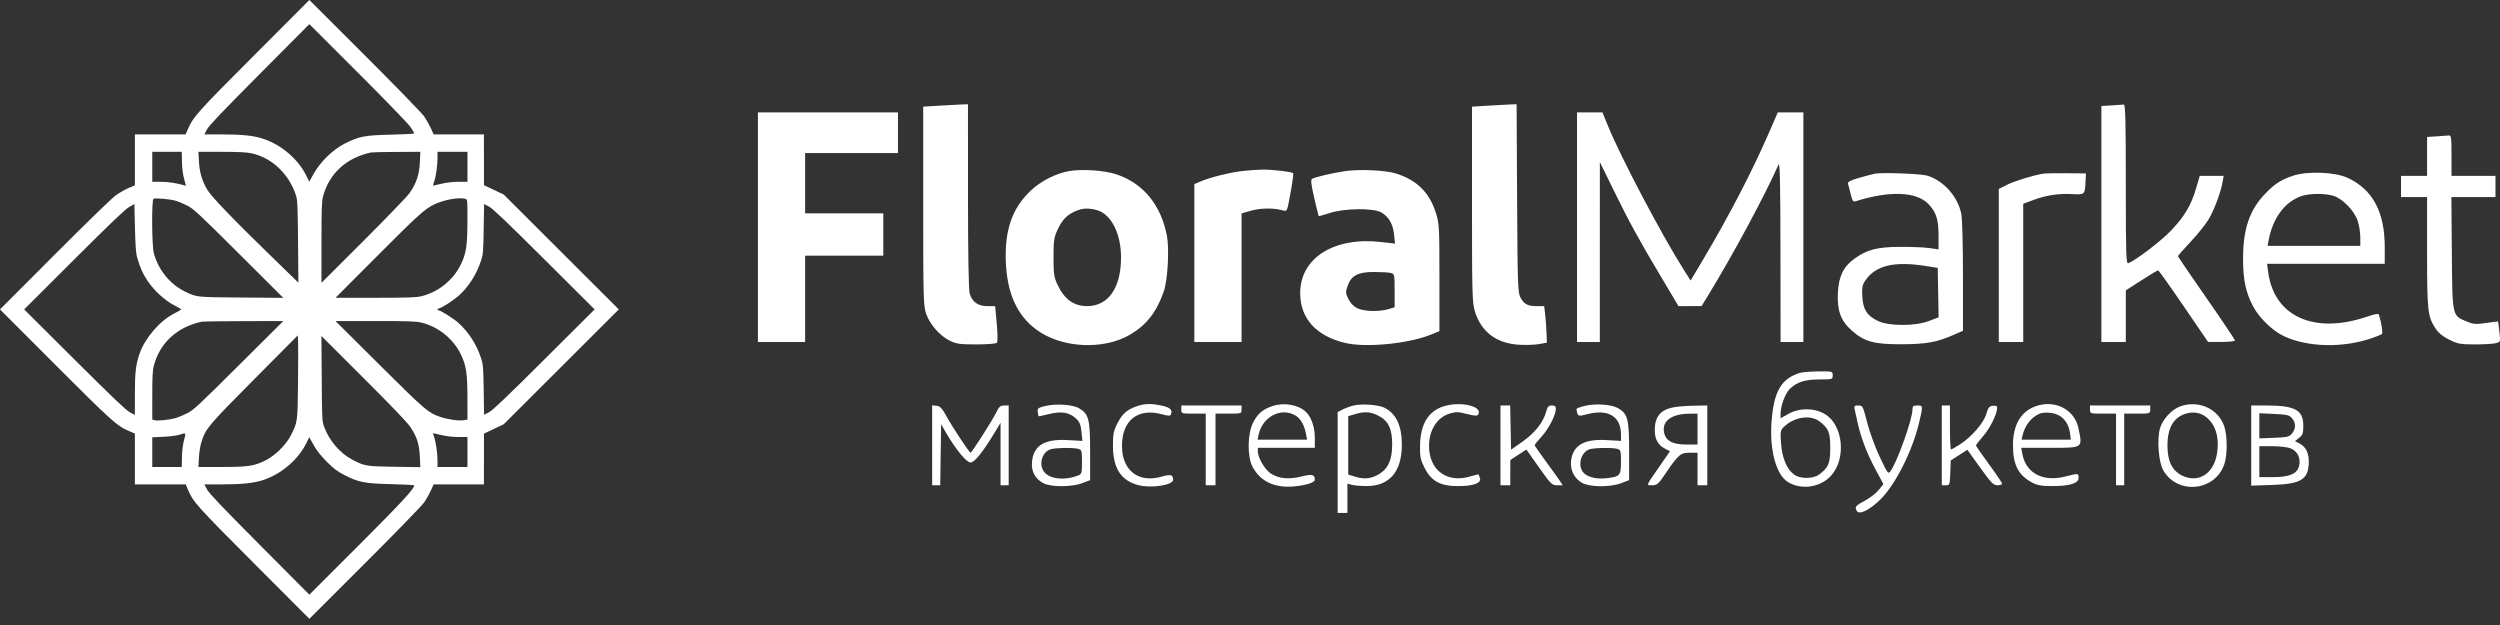 <?xml version="1.0" encoding="UTF-8"?> <svg xmlns="http://www.w3.org/2000/svg" width="260" height="65" viewBox="0 0 260 65" fill="none"><rect x="0" y="0" width="260" height="65" fill="#333333" stroke="none"/> <path fill-rule="evenodd" clip-rule="evenodd" d="M97.537 10.998L96.013 11.093V21.424C96.013 30.944 96.037 31.824 96.318 32.631C96.706 33.742 97.735 34.916 98.767 35.424C99.469 35.77 99.817 35.819 101.551 35.819C102.659 35.819 103.598 35.745 103.682 35.65C103.768 35.552 103.76 34.712 103.663 33.66L103.496 31.84H102.698C101.712 31.84 101.09 31.396 100.846 30.519C100.736 30.124 100.672 26.372 100.671 20.365L100.67 10.839L99.866 10.871C99.423 10.889 98.375 10.946 97.537 10.998ZM154.611 10.998L153.087 11.093V21.255C153.087 30.473 153.114 31.505 153.385 32.379C154.055 34.545 155.656 35.737 158.056 35.857C158.769 35.893 159.696 35.857 160.115 35.778L160.877 35.633L160.839 34.626C160.818 34.071 160.756 33.218 160.7 32.729L160.599 31.84H159.838C158.889 31.84 158.506 31.64 158.127 30.945C157.854 30.446 157.824 29.578 157.778 20.619L157.726 10.839L156.931 10.871C156.493 10.889 155.449 10.946 154.611 10.998ZM219.602 10.964L218.544 11.024V23.295V35.565H219.814H221.084V32.882V30.2L222.706 29.157C223.597 28.583 224.378 28.114 224.441 28.114C224.504 28.114 225.699 29.79 227.096 31.837L229.637 35.559L231.034 35.562C231.807 35.564 232.431 35.493 232.431 35.404C232.431 35.316 231.098 33.328 229.468 30.988C227.837 28.647 226.504 26.692 226.504 26.641C226.504 26.591 227.094 25.923 227.816 25.156C228.538 24.388 229.382 23.337 229.691 22.818C230.278 21.834 230.961 20.013 231.151 18.926L231.261 18.291H230.017H228.773L228.388 19.603C227.874 21.353 227.189 22.507 225.784 23.985C224.767 25.057 222.127 27.072 221.352 27.37C221.11 27.462 221.084 26.662 221.084 19.156C221.084 12.598 221.04 10.846 220.873 10.872C220.756 10.89 220.185 10.931 219.602 10.964ZM78.823 23.626V35.565H81.278H83.734V31.077V26.589H87.799H91.863V24.388V22.186H87.799H83.734V19.053V15.92H88.561H93.388V13.803V11.686H86.105H78.823V23.626ZM164.01 23.626V35.565H165.196H166.381L166.383 26.208L166.384 16.851L167.795 19.73C169.469 23.146 170.381 24.812 172.775 28.833L174.564 31.84L175.765 31.834L176.966 31.829L177.714 30.607C180.244 26.472 183.59 20.247 184.971 17.105C185.109 16.791 185.16 19.108 185.169 26.124L185.18 35.565H186.366H187.551V23.626V11.686H186.221H184.891L183.991 13.76C182.251 17.77 179.835 22.43 177.172 26.91L175.825 29.177L175.159 28.13C172.847 24.494 168.574 16.391 167.224 13.083L166.653 11.686H165.332H164.01V23.626ZM253.389 14.182L252.416 14.243V16.267V18.291H251.061H249.706V19.392V20.492H251.061H252.416V26.224C252.416 32.401 252.475 32.923 253.327 34.21C253.61 34.638 254.084 35.017 254.736 35.337C255.617 35.77 255.893 35.819 257.412 35.819C258.343 35.819 259.318 35.76 259.579 35.687C260.05 35.556 260.052 35.549 259.938 34.502C259.874 33.922 259.814 33.441 259.803 33.431C259.792 33.422 259.23 33.493 258.555 33.59C257.474 33.744 257.233 33.726 256.54 33.437C255.01 32.8 255.047 32.972 254.992 26.323L254.943 20.492H257.236H259.529V19.392V18.291H257.242H254.956V16.174C254.956 14.258 254.928 14.06 254.66 14.089C254.497 14.106 253.925 14.148 253.389 14.182ZM111.17 17.796C109.798 18.039 108.243 18.834 107.185 19.835C105.266 21.65 104.469 23.946 104.608 27.255C104.747 30.539 105.775 32.804 107.807 34.299C110.404 36.211 114.769 36.433 117.543 34.794C119.243 33.79 120.263 32.483 121.03 30.323C121.435 29.184 121.623 25.937 121.364 24.557C120.759 21.33 118.918 19.077 116.115 18.133C114.883 17.718 112.519 17.556 111.17 17.796ZM129.038 17.807C127.743 17.971 125.846 18.455 124.846 18.875L124.211 19.142V27.354V35.565H126.667H129.122V28.882V22.199L130 21.939C130.969 21.651 132.258 21.608 133.22 21.831C133.933 21.997 133.814 22.245 134.296 19.588C134.446 18.765 134.532 18.055 134.488 18.011C134.336 17.86 132.252 17.62 131.239 17.638C130.68 17.648 129.69 17.724 129.038 17.807ZM139.961 17.786C138.719 17.958 136.751 18.415 136.45 18.601C136.302 18.693 136.36 19.2 136.679 20.581C136.914 21.601 137.124 22.453 137.144 22.474C137.165 22.494 137.674 22.352 138.275 22.158C139.858 21.646 142.849 21.619 143.681 22.107C144.448 22.558 144.874 23.314 144.989 24.432L145.083 25.337L143.666 25.172C138.753 24.6 135.219 26.823 135.219 30.485C135.219 33.115 136.886 34.955 139.917 35.67C142.05 36.174 146.449 35.751 148.761 34.821L149.699 34.443V28.865C149.699 23.546 149.682 23.232 149.319 22.101C148.638 19.981 147.318 18.699 145.127 18.028C144.076 17.707 141.427 17.583 139.961 17.786ZM195.003 18.06C194.77 18.103 194.026 18.298 193.349 18.494C192.39 18.771 192.135 18.91 192.198 19.121C192.242 19.27 192.368 19.76 192.479 20.21C192.655 20.93 192.722 21.014 193.037 20.915C196.515 19.819 199.307 19.928 200.546 21.208C201.358 22.047 201.608 22.816 201.608 24.479V25.936L200.634 25.797C200.098 25.721 198.708 25.665 197.543 25.674C195.2 25.691 194.152 25.969 192.83 26.926C191.706 27.741 191.222 28.759 191.139 30.482C191.052 32.311 191.448 33.377 192.588 34.381C193.907 35.541 194.866 35.807 197.713 35.803C200.33 35.798 201.436 35.598 203.231 34.804L204.148 34.398V28.724C204.148 25.365 204.075 22.708 203.969 22.212C203.582 20.409 202.157 18.812 200.452 18.272C199.824 18.073 195.788 17.916 195.003 18.06ZM212.447 18.067C211.361 18.256 209.468 18.844 208.711 19.227L207.874 19.651V27.608V35.565H209.144H210.415V28.38V21.194L211.388 20.83C212.772 20.312 214.036 20.111 215.459 20.183C216.849 20.253 216.831 20.271 216.9 18.799L216.935 18.037L214.903 18.015C213.785 18.003 212.68 18.026 212.447 18.067ZM238.5 18.268C237.207 18.694 236.546 19.127 235.498 20.235C233.938 21.885 233.278 23.864 233.278 26.897C233.278 29.104 233.556 30.422 234.33 31.877C234.975 33.092 236.384 34.439 237.582 34.988C240.037 36.111 243.592 36.197 246.562 35.205C247.127 35.016 247.65 34.802 247.725 34.73C247.837 34.622 247.682 33.631 247.413 32.736C247.368 32.588 247.022 32.644 246.165 32.935C240.673 34.803 236.502 32.92 235.889 28.297L235.775 27.436H241.894H248.012V25.694C248.012 22.031 246.765 19.706 244.147 18.492C242.852 17.892 239.99 17.778 238.5 18.268ZM242.658 20.361C243.612 20.644 244.83 21.885 245.19 22.942C245.345 23.398 245.472 24.176 245.472 24.672V25.573H240.649H235.827L235.929 25.023C236.364 22.685 237.59 21.017 239.332 20.395C240.136 20.108 241.752 20.092 242.658 20.361ZM114.082 21.854C115.556 22.263 116.592 24.295 116.588 26.77C116.583 29.944 115.277 31.824 113.07 31.836C111.668 31.843 110.668 31.111 109.953 29.553C109.619 28.826 109.564 28.431 109.564 26.759C109.564 25.087 109.619 24.691 109.952 23.966C110.443 22.898 110.908 22.393 111.763 21.998C112.533 21.643 113.179 21.603 114.082 21.854ZM200.253 27.659L201.523 27.86L201.57 30.429L201.617 32.997L200.639 33.375C199.195 33.933 196.44 33.934 195.297 33.378C194.158 32.824 193.753 32.186 193.679 30.827C193.628 29.887 193.678 29.636 194.014 29.145C195.069 27.607 197.008 27.145 200.253 27.659ZM144.661 28.39C145.025 28.487 145.042 28.571 145.042 30.224V31.955L144.387 32.151C143.409 32.444 141.837 32.396 141.147 32.051C140.779 31.867 140.431 31.503 140.23 31.092C139.936 30.489 139.928 30.365 140.146 29.742C140.524 28.657 141.233 28.282 142.908 28.285C143.662 28.287 144.452 28.334 144.661 28.39ZM187.211 38.772C185.24 39.372 184.474 40.694 184.239 43.901C184.026 46.817 184.725 49.378 185.939 50.128C187.3 50.97 189.24 50.712 190.366 49.541C192.046 47.793 191.721 44.199 189.779 43.057C188.669 42.405 187.133 42.401 185.985 43.048L185.18 43.501V43.036C185.18 42.207 185.669 40.898 186.15 40.437C186.893 39.725 187.729 39.461 189.239 39.461C190.577 39.461 190.6 39.454 190.6 39.037C190.6 38.617 190.589 38.614 189.118 38.628C188.303 38.636 187.445 38.701 187.211 38.772ZM108.715 42.222C107.954 42.41 107.874 42.473 107.927 42.851C107.959 43.082 107.997 43.283 108.011 43.296C108.026 43.31 108.509 43.206 109.085 43.064C110.363 42.749 111.175 42.875 111.864 43.492C112.28 43.865 112.391 44.123 112.471 44.903L112.568 45.856L111.054 45.77C108.61 45.631 107.474 46.33 107.325 48.065C107.242 49.023 107.654 49.791 108.495 50.247C109.271 50.667 111.475 50.665 112.568 50.243L113.372 49.933V46.938C113.372 43.601 113.232 43.051 112.228 42.462C111.568 42.074 109.802 41.953 108.715 42.222ZM118.209 42.254C117.187 42.617 116.718 43.035 116.209 44.03C115.806 44.817 115.744 45.138 115.747 46.392C115.753 48.729 116.616 50.028 118.454 50.469C119.819 50.797 122.014 50.44 122.007 49.891C121.999 49.369 121.748 49.298 120.846 49.562C118.399 50.28 116.661 48.926 116.686 46.32C116.71 43.707 118.339 42.42 120.795 43.073C121.559 43.276 121.711 43.278 121.787 43.081C121.961 42.628 121.684 42.371 120.827 42.187C119.698 41.945 119.028 41.962 118.209 42.254ZM132.265 42.254C131.279 42.605 130.791 43.034 130.317 43.963C129.732 45.109 129.703 47.48 130.261 48.537C131.071 50.074 132.568 50.779 134.607 50.584C135.829 50.468 136.745 50.175 136.741 49.902C136.733 49.339 136.485 49.277 135.348 49.557C134.022 49.885 132.962 49.777 132.141 49.231C131.537 48.83 130.816 47.595 130.816 46.961V46.574H133.78H136.744L136.74 45.515C136.736 44.37 136.359 43.32 135.762 42.789C134.939 42.058 133.455 41.83 132.265 42.254ZM140.76 42.175C140.408 42.264 139.894 42.454 139.617 42.597L139.115 42.856V48.102V53.348H139.623H140.131V51.821V50.293L140.596 50.423C140.853 50.495 141.56 50.552 142.168 50.549C144.494 50.54 145.769 49.06 145.791 46.341C145.807 44.316 145.229 43.047 144.001 42.412C143.383 42.092 141.606 41.963 140.76 42.175ZM150.144 42.255C148.544 42.754 147.715 44.127 147.685 46.326C147.669 47.538 147.727 47.815 148.176 48.693C148.87 50.05 149.808 50.554 151.643 50.554C153.227 50.554 154.076 50.245 153.917 49.727C153.856 49.529 153.794 49.353 153.779 49.334C153.764 49.315 153.348 49.418 152.854 49.562C150.678 50.2 148.911 49.1 148.656 46.947C148.432 45.058 149.3 43.447 150.781 43.003C151.412 42.814 151.672 42.821 152.557 43.052C153.327 43.252 153.628 43.272 153.722 43.127C154.28 42.269 151.933 41.697 150.144 42.255ZM164.772 42.22C164.307 42.334 163.936 42.486 163.949 42.557C164.091 43.336 164.078 43.33 165.114 43.066C167.281 42.514 168.583 43.318 168.583 45.209V45.854L167.09 45.769C164.714 45.633 163.555 46.324 163.387 47.973C163.294 48.894 163.726 49.749 164.518 50.209C165.315 50.672 167.468 50.69 168.625 50.243L169.43 49.933L169.429 46.941C169.429 43.573 169.292 43.037 168.279 42.452C167.583 42.051 165.918 41.94 164.772 42.22ZM211.708 42.249C210.157 42.802 209.346 44.201 209.35 46.317C209.354 48.355 209.899 49.413 211.346 50.187C211.886 50.476 212.316 50.55 213.463 50.55C215.277 50.55 216.173 50.267 216.173 49.694C216.173 49.208 216.162 49.207 214.798 49.556C212.472 50.152 210.698 49.221 210.325 47.209L210.208 46.574H213.172C216.684 46.574 216.605 46.629 216.15 44.507C215.735 42.569 213.705 41.537 211.708 42.249ZM226.758 42.256C225.865 42.571 224.884 43.637 224.634 44.565C224.315 45.746 224.493 48.042 224.968 48.888C226.428 51.486 230.364 51.112 231.327 48.285C231.661 47.304 231.656 45.321 231.317 44.325C230.699 42.511 228.657 41.584 226.758 42.256ZM96.944 46.309V50.469H97.364H97.784L97.83 47.294L97.876 44.118L98.366 44.965C99.378 46.714 100.511 48.098 100.932 48.098C101.351 48.098 102.222 47.016 103.463 44.955L104.057 43.969V47.219V50.469H104.481H104.904V46.32V42.17H104.43C104.031 42.17 103.893 42.299 103.568 42.975C103.206 43.727 101.056 47.082 100.936 47.082C100.815 47.082 99.047 44.413 98.479 43.371C97.986 42.466 97.782 42.245 97.407 42.202L96.944 42.148V46.309ZM122.856 42.594C122.856 43.008 122.884 43.017 124.126 43.017H125.396V46.743V50.469H125.905H126.413V46.743V43.017H127.767C129.1 43.017 129.122 43.01 129.122 42.594V42.17H125.989H122.856V42.594ZM156.05 46.32V50.469H156.559H157.067L157.07 49.156L157.073 47.844L157.908 47.298L158.743 46.752L160.056 48.61C161.29 50.356 161.405 50.469 161.947 50.469H162.525L162.221 50.003C162.053 49.747 161.397 48.833 160.762 47.973C160.127 47.112 159.607 46.359 159.607 46.298C159.607 46.238 159.917 45.852 160.297 45.44C161.038 44.636 161.804 43.17 161.807 42.551C161.808 42.259 161.712 42.17 161.392 42.17C161.052 42.17 160.943 42.29 160.801 42.816C160.504 43.917 159.635 45.021 158.355 45.92L157.151 46.766L157.104 44.468L157.057 42.17H156.554H156.05V46.32ZM174.149 42.343C172.686 42.59 172.075 43.327 172.098 44.817C172.111 45.703 172.453 46.295 173.164 46.663L173.678 46.928L172.599 48.487C171.127 50.613 171.183 50.47 171.833 50.465C172.334 50.461 172.475 50.34 173.156 49.331C174.531 47.292 174.769 47.082 175.714 47.082H176.543V48.775V50.469H177.051H177.559V46.32V42.17L176.246 42.19C175.524 42.201 174.581 42.27 174.149 42.343ZM192.88 42.551C192.927 42.761 193.077 43.435 193.213 44.049C193.554 45.583 194.199 47.242 195.108 48.924L195.874 50.342L195.386 50.956C195.117 51.294 194.464 51.798 193.934 52.078C192.964 52.59 192.855 52.734 193.122 53.155C193.386 53.571 194.493 53.014 195.596 51.91C197.139 50.365 198.875 46.921 199.567 44.032C200.011 42.179 200.011 42.17 199.406 42.17C198.984 42.17 198.898 42.238 198.898 42.575C198.898 43.583 197.357 47.932 196.635 48.964C196.373 49.338 196.349 49.308 195.51 47.552C195.033 46.554 194.45 44.963 194.194 43.965C193.749 42.227 193.719 42.17 193.265 42.17C192.865 42.17 192.808 42.227 192.88 42.551ZM201.947 46.32V50.469H202.363C202.764 50.469 202.781 50.423 202.829 49.177L202.878 47.886L203.743 47.332L204.607 46.778L205.931 48.623C207.08 50.224 207.319 50.469 207.734 50.469C207.998 50.469 208.213 50.393 208.213 50.301C208.213 50.208 207.603 49.302 206.858 48.288C206.113 47.273 205.503 46.39 205.503 46.324C205.503 46.258 205.848 45.812 206.269 45.331C206.971 44.529 207.705 43.035 207.705 42.407C207.705 42.226 207.569 42.164 207.256 42.202C206.882 42.246 206.768 42.388 206.577 43.048C206.304 43.986 205.046 45.441 203.835 46.219C203.386 46.507 202.967 46.743 202.906 46.743C202.844 46.743 202.793 45.714 202.793 44.457V42.17H202.37H201.947V46.32ZM217.358 42.594C217.358 43.01 217.381 43.017 218.713 43.017H220.068V46.743V50.469H220.492H220.915V46.743V43.017H222.27C223.602 43.017 223.625 43.01 223.625 42.594V42.17H220.492H217.358V42.594ZM234.125 46.34V50.509L236.284 50.437C239.298 50.336 240.057 49.879 240.111 48.129C240.142 47.147 239.819 46.467 239.159 46.126L238.677 45.877L239.11 45.535C239.478 45.246 239.544 45.058 239.544 44.298C239.544 42.63 238.701 42.17 235.641 42.17H234.125V46.34ZM134.799 43.258C135.292 43.581 135.655 44.237 135.816 45.098L135.934 45.727H133.362H130.789L130.905 45.176C131.303 43.298 133.333 42.297 134.799 43.258ZM143.345 43.229C144.396 43.766 144.789 44.585 144.787 46.235C144.785 47.745 144.405 48.66 143.541 49.235C142.741 49.768 141.927 49.883 140.998 49.594L140.215 49.351V46.317V43.282L140.893 43.078C141.913 42.771 142.522 42.808 143.345 43.229ZM214.229 43.258C214.816 43.642 215.172 44.249 215.279 45.043L215.371 45.727H212.805H210.239L210.35 45.261C210.599 44.227 211.262 43.384 212.108 43.029C212.656 42.8 213.702 42.913 214.229 43.258ZM229.358 43.312C230.419 44.104 230.844 45.472 230.564 47.195C230.225 49.277 228.63 50.277 226.948 49.463C225.899 48.955 225.414 47.961 225.414 46.32C225.414 44.722 225.899 43.696 226.893 43.191C227.727 42.768 228.693 42.815 229.358 43.312ZM176.543 44.626V46.235L175.4 46.234C173.931 46.233 173.226 45.849 173.058 44.958C172.839 43.788 173.836 43.046 175.654 43.027L176.543 43.017V44.626ZM238.383 43.513C238.786 44.011 238.783 44.568 238.374 45.073C238.085 45.43 237.887 45.479 236.511 45.532L234.972 45.591V44.283V42.976L236.52 43.05C237.881 43.115 238.106 43.171 238.383 43.513ZM189.211 43.813C190.168 44.528 190.346 44.96 190.346 46.574C190.346 48.193 190.169 48.619 189.196 49.345C188.566 49.816 187.229 49.823 186.59 49.359C185.826 48.804 185.331 47.621 185.227 46.098C185.142 44.855 185.163 44.74 185.539 44.379C186.6 43.363 188.264 43.106 189.211 43.813ZM238.25 46.638C238.959 46.933 239.316 47.712 239.098 48.485C238.869 49.297 238.089 49.622 236.369 49.622L234.972 49.622V48.013V46.404H236.332C237.104 46.404 237.934 46.505 238.25 46.638ZM112.144 46.68C112.496 46.775 112.525 46.879 112.525 48.037C112.525 49.249 112.509 49.298 112.059 49.474C110.802 49.966 109.346 49.846 108.696 49.195C107.989 48.489 108.27 47.116 109.198 46.742C109.62 46.572 111.586 46.531 112.144 46.68ZM168.202 46.68C168.553 46.775 168.583 46.88 168.583 48.027C168.583 49.47 168.473 49.588 166.984 49.742C165.929 49.851 164.962 49.575 164.604 49.063C164.079 48.315 164.427 47.076 165.256 46.742C165.677 46.572 167.644 46.531 168.202 46.68Z" fill="white"></path> <path fill-rule="evenodd" clip-rule="evenodd" d="M26.378 5.807C20.497 11.699 20.1 12.141 19.549 13.412L19.306 13.974L16.666 13.976L14.027 13.978V16.628V19.277L13.372 19.555C13.012 19.708 12.413 20.05 12.04 20.316C11.646 20.596 8.983 23.181 5.681 26.488L0 32.178L5.731 37.915C11.606 43.797 12.199 44.329 13.458 44.85L14.027 45.086V47.732V50.379H16.673H19.319L19.547 50.93C20.065 52.179 20.472 52.633 26.378 58.549L32.175 64.356L37.941 58.599C41.111 55.433 43.889 52.577 44.112 52.253C44.335 51.928 44.648 51.374 44.809 51.021L45.1 50.379H47.713H50.327L50.331 47.739L50.334 45.099L51.361 44.611L52.388 44.123L58.371 38.151L64.354 32.178L58.371 26.206L52.388 20.233L51.361 19.745L50.334 19.257L50.331 16.617L50.327 13.978H47.713H45.1L44.809 13.336C44.648 12.982 44.335 12.428 44.112 12.104C43.889 11.78 41.111 8.924 37.941 5.757L32.175 0L26.378 5.807ZM42.69 13.21C42.908 13.534 43.087 13.834 43.087 13.875C43.087 13.917 42.012 13.975 40.699 14.004C37.913 14.067 37.313 14.183 35.819 14.95C34.606 15.573 33.307 16.839 32.622 18.069L32.163 18.891L31.854 18.265C31.01 16.554 29.276 15.067 27.391 14.439C26.383 14.103 25.219 13.98 23.045 13.979L21.254 13.978L21.533 13.45C21.741 13.055 23.112 11.615 26.992 7.717L32.172 2.511L37.233 7.566C40.122 10.452 42.463 12.873 42.69 13.21ZM18.923 16.819C18.935 17.468 19.015 18.122 19.14 18.588L19.338 19.326L19.121 19.262C18.352 19.037 17.479 18.908 16.716 18.907L15.837 18.905V17.346V15.788L17.37 15.788L18.904 15.788L18.923 16.819ZM26.131 15.938C28.26 16.389 30.05 18.073 30.779 20.313C30.938 20.8 30.963 21.371 30.997 25.133L31.034 29.399L28.388 26.828C24.173 22.734 21.972 20.445 21.541 19.706C21.003 18.786 20.751 17.918 20.689 16.768L20.636 15.788L23.038 15.79C24.751 15.791 25.638 15.833 26.131 15.938ZM43.668 16.869C43.611 18.162 43.284 19.121 42.554 20.131C42.302 20.48 40.147 22.711 37.765 25.089L33.434 29.412V25.235C33.434 21.792 33.461 20.954 33.589 20.46C34.213 18.055 36.028 16.391 38.612 15.853C38.723 15.83 39.916 15.806 41.265 15.8L43.716 15.788L43.668 16.869ZM48.617 17.346V18.905L47.687 18.906C47.107 18.906 46.442 18.982 45.921 19.107C45.461 19.217 45.068 19.307 45.046 19.307C45.024 19.307 45.068 19.134 45.142 18.922C45.333 18.38 45.5 17.227 45.5 16.447V15.788H47.059H48.617V17.346ZM18.253 20.874C18.555 20.963 19.12 21.199 19.507 21.397C20.137 21.72 20.698 22.244 24.836 26.368L29.462 30.977L25.088 30.943C20.353 30.906 20.454 30.916 19.226 30.315C17.655 29.546 16.445 28.043 15.992 26.3C15.787 25.51 15.762 20.766 15.962 20.674C16.18 20.575 17.679 20.706 18.253 20.874ZM48.391 20.678C48.617 20.738 48.617 20.741 48.614 22.914C48.609 25.575 48.489 26.362 47.903 27.553C47.115 29.153 45.537 30.404 43.791 30.815C43.261 30.939 42.356 30.969 39.015 30.97L34.893 30.971L38.914 26.939C43.487 22.354 44.166 21.737 45.148 21.267C46.19 20.768 47.703 20.493 48.391 20.678ZM14.255 26.75C14.559 27.811 14.853 28.473 15.345 29.209C16.01 30.203 17.156 31.257 18.098 31.741C18.513 31.954 18.852 32.151 18.852 32.178C18.852 32.206 18.502 32.408 18.073 32.627C16.62 33.371 15.084 35.158 14.526 36.754C14.123 37.907 14.027 38.724 14.027 40.992V43.151L13.499 42.873C13.103 42.664 11.664 41.293 7.742 37.386L2.513 32.179L7.692 27.012C11.464 23.248 13.02 21.761 13.423 21.534L13.976 21.222L14.036 23.709C14.08 25.523 14.139 26.345 14.255 26.75ZM56.611 26.97L61.84 32.178L56.611 37.387C52.725 41.258 51.249 42.666 50.863 42.868L50.344 43.142L50.304 40.551C50.267 38.19 50.243 37.898 50.033 37.256C49.564 35.815 48.748 34.549 47.657 33.564C47.194 33.146 45.826 32.279 45.63 32.279C45.411 32.279 45.486 32.103 45.731 32.041C46.04 31.964 47.155 31.238 47.698 30.759C48.719 29.861 49.556 28.548 50.032 27.1C50.243 26.457 50.266 26.173 50.304 23.805L50.344 21.215L50.863 21.488C51.249 21.691 52.725 23.098 56.611 26.97ZM24.836 37.993C20.701 42.11 20.136 42.636 19.507 42.959C19.12 43.158 18.567 43.39 18.279 43.474C17.631 43.665 16.44 43.789 16.094 43.702L15.837 43.638V41.147C15.837 39.224 15.872 38.519 15.992 38.057C16.616 35.653 18.431 33.988 21.015 33.45C21.126 33.427 23.072 33.404 25.339 33.398L29.462 33.388L24.836 37.993ZM43.791 33.541C45.537 33.952 47.115 35.203 47.903 36.804C48.489 37.995 48.609 38.78 48.614 41.45L48.617 43.632L48.24 43.703C47.762 43.794 46.508 43.614 45.747 43.347C44.517 42.914 44.193 42.635 39.467 37.937L34.892 33.388L39.014 33.388C42.36 33.388 43.26 33.417 43.791 33.541ZM30.995 39.77C30.953 43.894 30.951 43.913 30.237 45.3C29.726 46.293 28.6 47.396 27.588 47.894C26.412 48.474 25.797 48.565 23.038 48.567L20.636 48.569L20.689 47.588C20.72 47.012 20.828 46.338 20.951 45.954C21.399 44.557 21.625 44.289 26.444 39.437L30.97 34.881L31.002 35.465C31.019 35.787 31.016 37.724 30.995 39.77ZM42.678 44.41C43.361 45.423 43.6 46.171 43.664 47.496L43.717 48.586L41.014 48.545C38.045 48.501 37.9 48.475 36.567 47.765C35.352 47.117 34.233 45.804 33.726 44.431C33.494 43.802 33.49 43.722 33.459 39.368L33.427 34.943L37.81 39.318C40.813 42.315 42.346 43.918 42.678 44.41ZM19.138 45.778C19.015 46.234 18.935 46.893 18.923 47.538L18.904 48.568L17.37 48.568L15.837 48.569V47.024V45.479L17.018 45.423C17.668 45.393 18.403 45.3 18.652 45.218C19.36 44.985 19.353 44.976 19.138 45.778ZM45.921 45.25C46.442 45.374 47.107 45.45 47.687 45.451L48.617 45.451V47.01V48.569H47.059H45.5V47.909C45.5 47.13 45.333 45.976 45.142 45.435C45.068 45.223 45.024 45.049 45.046 45.049C45.068 45.049 45.461 45.139 45.921 45.25ZM33.986 48.02C34.714 48.751 35.07 49.022 35.798 49.395C37.294 50.163 37.924 50.286 40.699 50.351C42.012 50.382 43.087 50.441 43.087 50.482C43.087 50.828 41.632 52.396 37.233 56.791L32.172 61.845L26.992 56.64C23.112 52.741 21.741 51.302 21.533 50.906L21.254 50.379L22.995 50.377C25.183 50.375 26.399 50.248 27.382 49.92C29.276 49.289 31.009 47.806 31.854 46.092L32.163 45.465L32.622 46.288C32.943 46.863 33.353 47.384 33.986 48.02Z" fill="white"></path> </svg> 